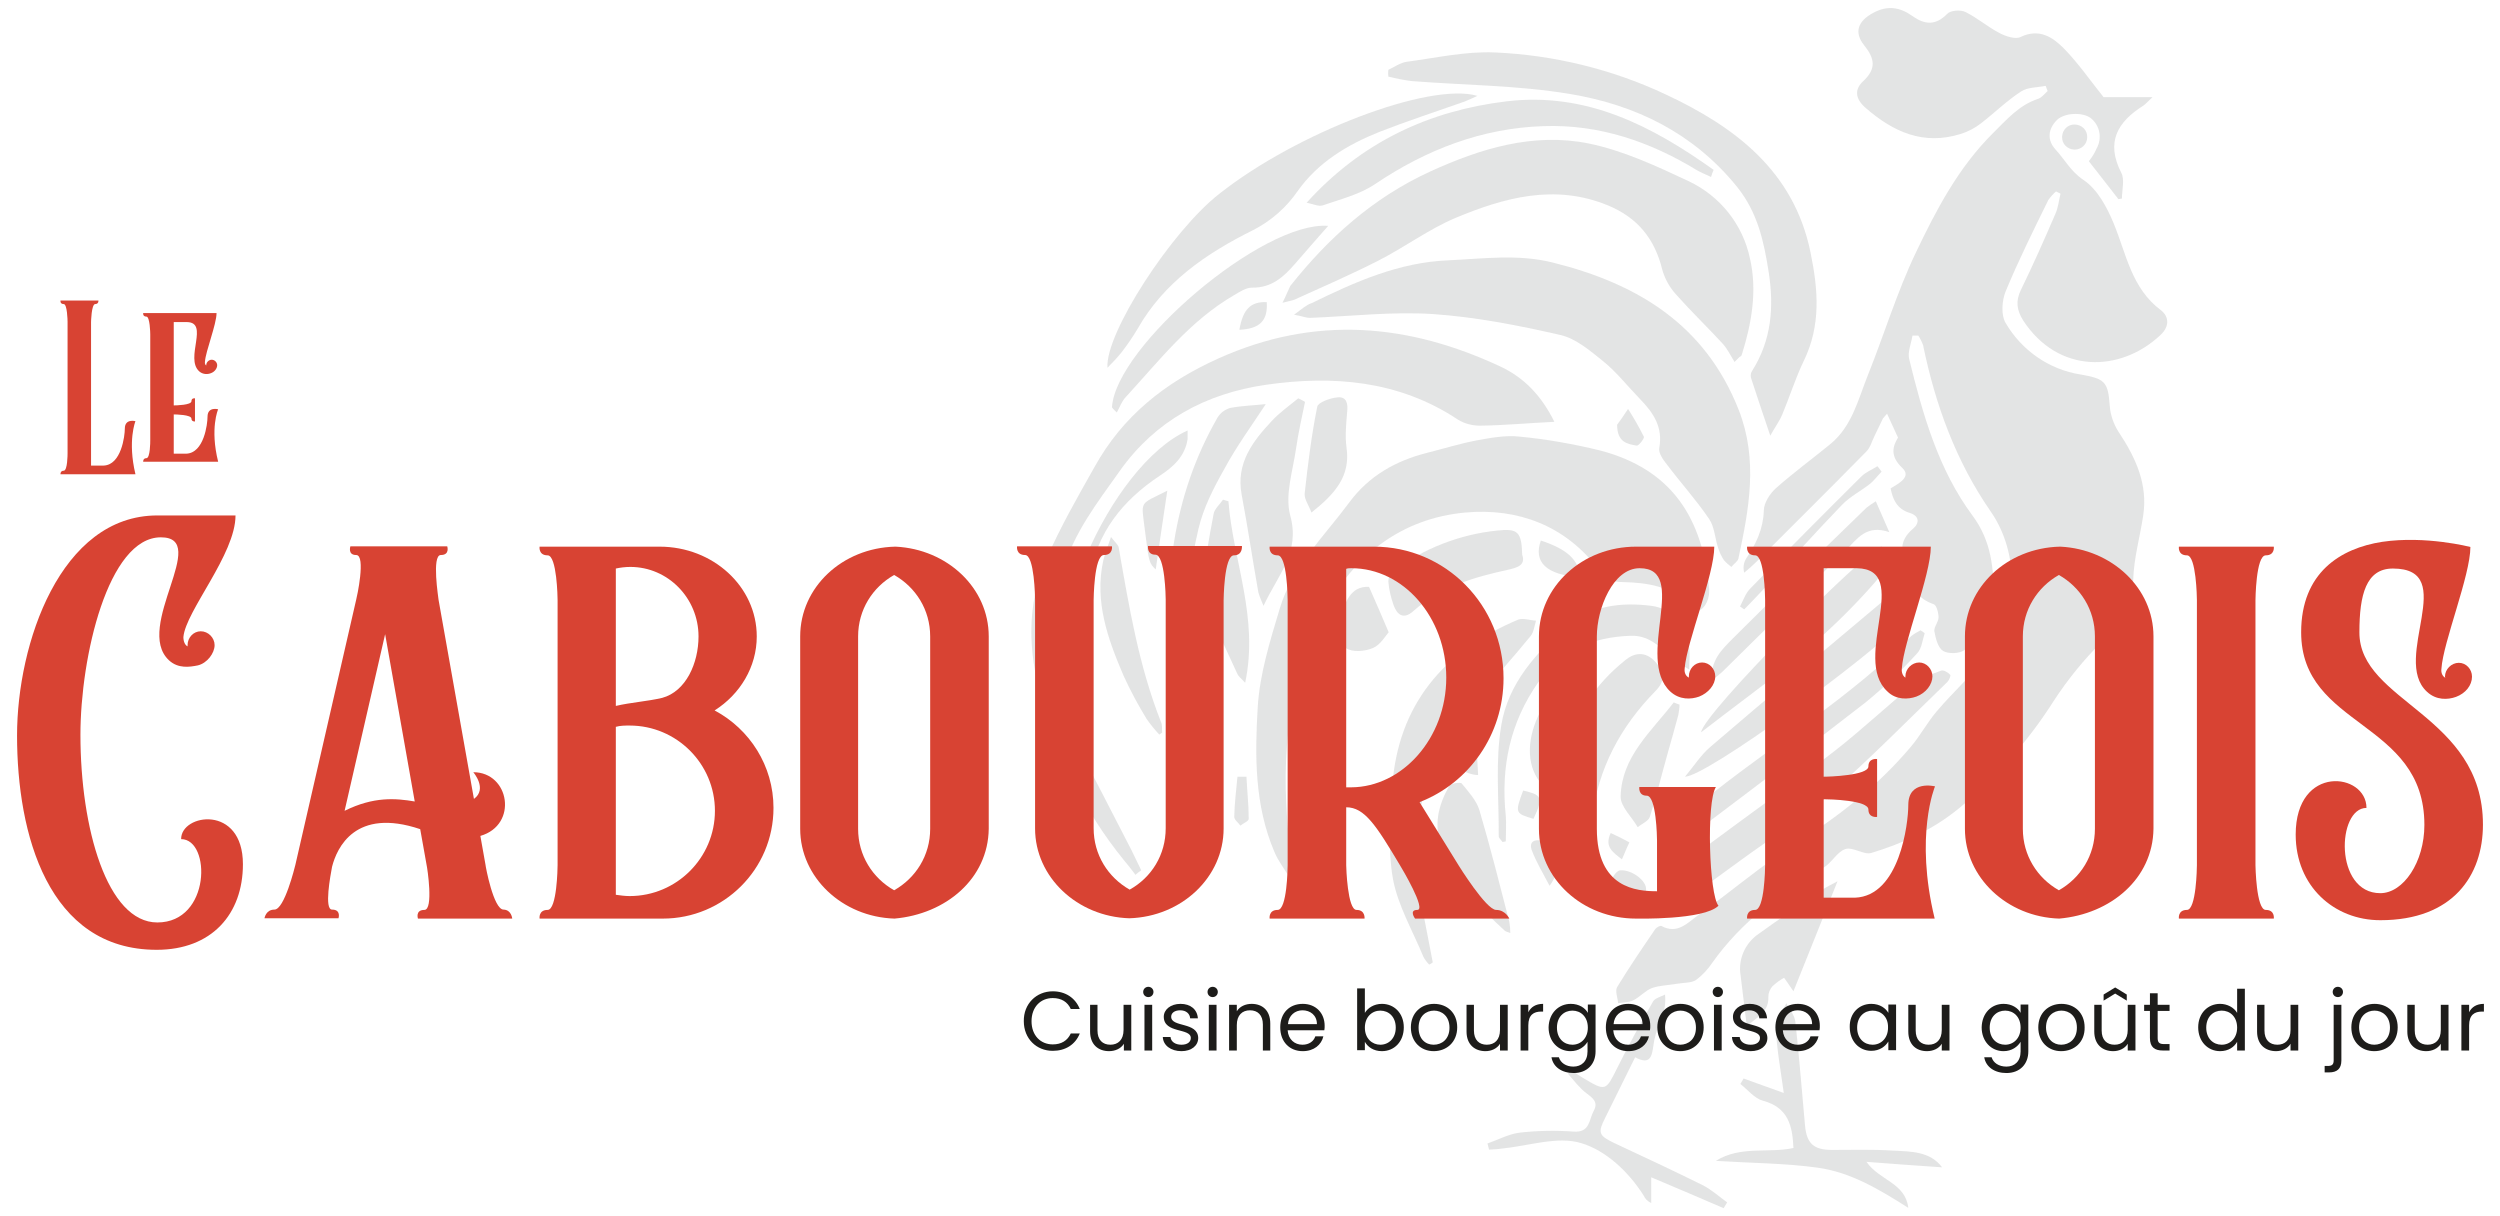 <?xml version="1.0" encoding="utf-8"?>
<!-- Generator: Adobe Illustrator 25.0.1, SVG Export Plug-In . SVG Version: 6.00 Build 0)  -->
<svg version="1.1" id="Calque_1" xmlns="http://www.w3.org/2000/svg" xmlns:xlink="http://www.w3.org/1999/xlink" x="0px" y="0px"
	 viewBox="0 0 777 378" style="enable-background:new 0 0 777 378;" xml:space="preserve">
<style type="text/css">
	.st0{opacity:0.87;}
	.st1{clip-path:url(#SVGID_2_);}
	.st2{fill:#DFE0E0;}
	.st3{clip-path:url(#SVGID_4_);}
	.st4{clip-path:url(#SVGID_6_);}
	.st5{clip-path:url(#SVGID_8_);}
	.st6{clip-path:url(#SVGID_10_);}
	.st7{clip-path:url(#SVGID_12_);}
	.st8{clip-path:url(#SVGID_14_);}
	.st9{clip-path:url(#SVGID_16_);}
	.st10{clip-path:url(#SVGID_18_);}
	.st11{clip-path:url(#SVGID_20_);}
	.st12{clip-path:url(#SVGID_22_);}
	.st13{clip-path:url(#SVGID_24_);}
	.st14{clip-path:url(#SVGID_26_);}
	.st15{clip-path:url(#SVGID_28_);}
	.st16{clip-path:url(#SVGID_30_);}
	.st17{clip-path:url(#SVGID_32_);}
	.st18{clip-path:url(#SVGID_34_);}
	.st19{clip-path:url(#SVGID_36_);}
	.st20{clip-path:url(#SVGID_38_);}
	.st21{clip-path:url(#SVGID_40_);}
	.st22{clip-path:url(#SVGID_42_);}
	.st23{clip-path:url(#SVGID_44_);}
	.st24{clip-path:url(#SVGID_46_);}
	.st25{clip-path:url(#SVGID_48_);}
	.st26{clip-path:url(#SVGID_50_);}
	.st27{clip-path:url(#SVGID_52_);}
	.st28{clip-path:url(#SVGID_54_);}
	.st29{clip-path:url(#SVGID_56_);}
	.st30{clip-path:url(#SVGID_58_);}
	.st31{clip-path:url(#SVGID_60_);}
	.st32{clip-path:url(#SVGID_62_);}
	.st33{clip-path:url(#SVGID_64_);}
	.st34{clip-path:url(#SVGID_66_);}
	.st35{clip-path:url(#SVGID_68_);}
	.st36{clip-path:url(#SVGID_70_);}
	.st37{clip-path:url(#SVGID_72_);}
	.st38{clip-path:url(#SVGID_74_);}
	.st39{clip-path:url(#SVGID_76_);}
	.st40{clip-path:url(#SVGID_78_);}
	.st41{clip-path:url(#SVGID_80_);}
	.st42{clip-path:url(#SVGID_82_);}
	.st43{clip-path:url(#SVGID_84_);}
	.st44{clip-path:url(#SVGID_86_);}
	.st45{clip-path:url(#SVGID_88_);}
	.st46{clip-path:url(#SVGID_90_);}
	.st47{enable-background:new    ;}
	.st48{fill:#D84333;}
	.st49{fill:#1D1C1A;}
</style>
<g transform="translate(-474 1658)">
	<g transform="translate(782.3 -1670.5)">
		<g class="st0">
			<g>
				<g>
					<defs>
						<rect id="SVGID_1_" x="9.7" y="12.5" width="358" height="378"/>
					</defs>
					<clipPath id="SVGID_2_">
						<use xlink:href="#SVGID_1_"  style="overflow:visible;"/>
					</clipPath>
					<g class="st1">
						<g>
							<path class="st2" d="M340.9,62.6c3.2,4.1,6.2,7.9,9.2,11.8c0.4-0.1,0.7-0.1,1.1-0.2c0-2.7,0.9-5.9-0.2-8
								c-4.9-9.5-1.2-15.8,6.9-20.9c0.7-0.5,1.3-1.2,2.8-2.6h-15.2c-3.9-4.8-7.7-10.4-12.4-15.2c-3.4-3.4-7.6-6.3-13.4-3.5
								c-1.6,0.8-4.6-0.2-6.5-1.2c-3.7-1.9-7-4.8-10.7-6.6c-1.5-0.7-4.6-0.5-5.6,0.6c-3.6,3.7-7,3.4-10.8,0.7
								c-3.9-2.8-7.8-3.4-12.2-1c-4.7,2.5-6.1,6-2.8,10.1s3.8,7.3-0.3,11.1c-2.9,2.7-2.4,5.6,0.7,8.3c8.6,7.5,18,11.8,29.7,8.1
								c2.2-0.7,4.3-1.8,6.1-3.2c4.3-3.3,8.1-7.1,12.6-10c2-1.3,5-1.2,7.6-1.7c0.2,0.5,0.4,1.1,0.6,1.6c-0.9,0.8-1.8,2-2.9,2.4
								c-6.1,2-9.8,6.5-14.2,10.8c-10.7,10.7-17.5,23.7-23.8,36.9c-5.9,12.3-9.9,25.6-15,38.3c-3,7.5-4.9,15.8-11.6,21.3
								c-5.6,4.6-11.5,8.9-16.9,13.7c-1.9,1.7-3.8,4.6-3.8,7c-0.2,5.7-2.4,10.4-5.5,14.9c-0.8,1.3-1,2.9-0.6,4.4
								c1.3-1.1,2.6-2.2,3.8-3.4c11.4-11.4,22.9-22.8,34.2-34.3c1.2-1.2,1.7-3.2,2.5-4.8c0.9-1.8,1.7-3.6,2.6-5.4
								c0.4-0.5,0.8-1,1.3-1.5c1.1,2.4,2.1,4.6,3.4,7.4c-1.7,2.8-2.5,5.8,1.3,9.4c3,2.8-1,4.8-3.6,6.4c0.7,3.5,2,6.4,5.9,7.6
								c3,0.9,3.2,3.1,1.1,4.9c-4.6,3.9-4.1,7.9-0.7,12.1c0.4,0.5,0.9,1.1,0.8,1.6c-0.7,5.1,1.5,8.1,6.3,9.8
								c0.9,0.3,1.5,2.7,1.5,4.1s-1.5,3-1.3,4.3c0.4,2.2,1.1,5.1,2.7,6.1s5.2,0.9,6.7-0.3c5.1-4.2,9.1-9.2,9.1-16.4
								c-0.1-9-0.7-17.3-6.6-25.3c-10.7-14.4-15.5-31.5-19.7-48.6c-0.6-2.2,0.6-4.9,1-7.4h1.8c0.6,0.9,1.1,1.9,1.5,3
								c3.8,18.5,10.2,36.1,21.1,51.8c8.7,12.6,8.9,31.8-0.6,44c-4.9,6.3-11,11.8-16.2,17.9c-3,3.5-5.2,7.7-8.2,11.2
								c-10.2,12.1-22.6,21.7-36,30.2c-10.5,6.7-20,14.9-30.1,22.1c-3.2,2.3-6.4,6-11.3,3.3c-0.4-0.2-1.5,0.4-1.9,0.9
								c-4.1,6-8.2,12-11.9,18.1c-0.7,1.2,0.2,3.3,0.3,5c1.6-0.3,3.3-0.2,4.7-0.9c2.1-1,3.7-3,5.8-3.8c2.6-0.9,5.4-0.9,8.2-1.4
								c1.9-0.3,4.1-0.2,5.5-1.1c2-1.5,3.7-3.3,5.1-5.4c9-12.7,21.2-21.7,34.5-29.5c2.6-1.5,4.2-4.9,6.8-5.8
								c2.3-0.8,5.8,1.9,8.1,1.2c9.9-3,19.3-7.3,27.4-14c11.5-9.5,21.4-20.8,29.4-33.4c4.3-6.6,9.3-12.7,14.9-18.3
								c5.4-5.6,9.5-11.1,9.7-19.2c0.2-6.7,2.1-13.3,3.1-19.9c1.5-9.8-2.3-18-7.6-26c-1.6-2.5-2.6-5.3-2.8-8.3
								c-0.5-7.4-1.6-8.3-9-9.6c-9.8-1.5-18.4-7.5-23.4-16.1c-1.4-2.4-1.1-6.8,0-9.6c4-9.7,8.7-19.1,13.3-28.5
								c0.7-1,1.5-1.9,2.4-2.7c0.5,0.2,1,0.5,1.4,0.7c-0.5,2.1-0.7,4.3-1.6,6.3c-3.4,7.9-6.9,15.8-10.7,23.6
								c-1.7,3.5-1.3,6.3,0.7,9.5c10.9,16.7,30.3,16.2,42.7,4.5c2.7-2.5,2.8-5.6,0.1-7.7c-9.1-6.8-10.7-17.3-14.6-26.8
								c-2.1-5.1-5.1-10.8-9.5-13.7c-4-2.7-5.8-6.4-8.7-9.5c-2.6-2.9-2.3-6.3,0.5-9.1c2.3-2.3,8-2.5,10.5-0.6
								c2.9,2.3,3.6,6.3,1.8,9.5C342.7,60.1,341.9,61.4,340.9,62.6"/>
						</g>
					</g>
				</g>
			</g>
			<g>
				<g>
					<defs>
						<rect id="SVGID_3_" x="9.7" y="12.5" width="358" height="378"/>
					</defs>
					<clipPath id="SVGID_4_">
						<use xlink:href="#SVGID_3_"  style="overflow:visible;"/>
					</clipPath>
					<g class="st3">
						<g>
							<path class="st2" d="M93.6,285.2c-0.5-4.7-1-9.3-1.5-14c-2.3-24-0.1-47.6,11.5-69.2c9.1-17,23.8-28.4,43.5-30.2
								c16.4-1.5,31.3,4.1,41.6,17.9c1.6,2.4,4.3,3.8,7.2,3.7c7.8,0.2,15.4,1.2,21,7.5c2.4,2.7,4.2,1,5.3-1.3
								c0.6-1.3,0.8-2.7,0.7-4.1c-2-21.8-11.4-37.1-33.9-43c-8.2-2-16.6-3.5-25-4.3c-4.4-0.5-9.1,0.4-13.5,1.2
								c-5.2,1-10.3,2.6-15.5,3.9c-9.7,2.5-17.9,7.2-23.9,15.3c-7.9,10.7-17.9,20.2-21.7,33.2c-3,10-6.2,20.3-6.8,30.5
								c-0.9,15.1-1,30.5,5.2,45c1.2,2.9,3.2,5.4,4.8,8.1C92.9,285.4,93.3,285.3,93.6,285.2"/>
						</g>
					</g>
				</g>
			</g>
			<g>
				<g>
					<defs>
						<rect id="SVGID_5_" x="9.7" y="12.5" width="358" height="378"/>
					</defs>
					<clipPath id="SVGID_6_">
						<use xlink:href="#SVGID_5_"  style="overflow:visible;"/>
					</clipPath>
					<g class="st4">
						<g>
							<path class="st2" d="M93.9,110.3c2.6,0.5,3.8,1,4.9,1c12.7-0.5,25.5-2,38.1-1.2c13.3,0.9,26.6,3.5,39.7,6.5
								c4.9,1.1,9.3,4.9,13.4,8.2c4.2,3.4,7.6,7.8,11.4,11.7c4.2,4.3,7.2,8.8,6,15.2c-0.3,1.6,1.2,3.7,2.4,5.2
								c4.3,5.7,9.1,11,13.1,16.9c1.7,2.5,1.8,6,2.8,9c0.4,1.3,1,2.6,1.8,3.8c0.7,0.8,1.5,1.5,2.3,2.1c0.7-0.9,2-1.7,2.2-2.6
								c3.3-15.4,6.2-30.6,0.1-46.2c-10.4-26.4-31.3-39.2-57.8-45.8c-10.8-2.7-21.5-1.2-32.3-0.7c-15.5,0.6-29.1,6.7-42.6,13.3
								C97.8,107.2,96.5,108.4,93.9,110.3"/>
						</g>
					</g>
				</g>
			</g>
			<g>
				<g>
					<defs>
						<rect id="SVGID_7_" x="9.7" y="12.5" width="358" height="378"/>
					</defs>
					<clipPath id="SVGID_8_">
						<use xlink:href="#SVGID_7_"  style="overflow:visible;"/>
					</clipPath>
					<g class="st5">
						<g>
							<path class="st2" d="M90.3,106.6c2.3-0.6,3.1-0.7,3.8-1c8.8-4,17.6-7.8,26.2-12.2c8-4.1,15.4-9.6,23.6-13.1
								c15.3-6.4,31.1-10.8,47.7-3.9c9.1,3.8,14.4,10.4,16.7,19.8c0.8,2.9,2.3,5.6,4.3,7.8c4.6,5.2,9.7,10.1,14.4,15.2
								c1.6,1.7,2.6,3.9,3.8,5.8l1.5-1.5c0.2-0.2,0.6-0.3,0.7-0.6c3.1-9.8,4.9-20,2.6-30c-2.2-10.6-9.3-19.5-19.1-24.1
								c-10-4.7-20.3-9.5-31-11.7c-17.3-3.5-33.8,1.6-49.5,8.8c-17.6,8.1-31.5,20.6-43.3,35.5C92,102.8,91.5,104.2,90.3,106.6"/>
						</g>
					</g>
				</g>
			</g>
			<g>
				<g>
					<defs>
						<rect id="SVGID_9_" x="9.7" y="12.5" width="358" height="378"/>
					</defs>
					<clipPath id="SVGID_10_">
						<use xlink:href="#SVGID_9_"  style="overflow:visible;"/>
					</clipPath>
					<g class="st6">
						<g>
							<path class="st2" d="M46.4,283c-1-2-1.9-4-2.9-6c-6.1-11.8-12.1-23.6-18.3-35.3c-8.8-16.8-8.1-33.9-3.2-51.6
								c3.3-11.9,10.7-21.3,17.7-31.2c11.2-15.8,26.9-24.1,45.4-26.8c20.8-3,41.3-1.4,59.7,10.8c2.1,1.3,4.5,1.9,6.9,1.9
								c7.5-0.1,14.9-0.8,23.1-1.2c-3.9-7.9-9.2-13.6-16.6-17.1c-28.8-13.5-57.8-16.1-87.8-2.6c-16.7,7.5-29.8,18-38.5,33.7
								c-5.3,9.4-10.7,18.8-15,28.7c-6.2,14.1-5.7,28.7-1.5,43.4c5.3,18.3,13.4,35.1,25.5,50c1.3,1.5,2.5,3.1,3.7,4.7
								C45.1,283.9,45.8,283.4,46.4,283"/>
						</g>
					</g>
				</g>
			</g>
			<g>
				<g>
					<defs>
						<rect id="SVGID_11_" x="9.7" y="12.5" width="358" height="378"/>
					</defs>
					<clipPath id="SVGID_12_">
						<use xlink:href="#SVGID_11_"  style="overflow:visible;"/>
					</clipPath>
					<g class="st7">
						<g>
							<path class="st2" d="M123.2,36.3c2.4,0.6,4.8,1.1,7.3,1.4c16.4,1.3,33,1.3,49.1,4c20.5,3.4,38.5,12.2,52,28.9
								c6.4,8,8.3,16.9,9.8,26.4c1.7,10.9,0.9,21.2-5.1,30.7c-0.4,0.6-0.6,1.4-0.4,2.2c1.8,5.5,3.6,11,6,18c1.7-3,2.9-4.6,3.7-6.5
								c2.3-5.5,4.1-11.3,6.7-16.7c5.4-11.1,4.5-22.1,2.1-33.8c-5.2-25.3-23.5-39-45.1-49.1c-16.6-7.8-34.7-12.2-53-13
								c-9.1-0.4-18.3,1.7-27.4,2.9c-2,0.3-3.8,1.6-5.7,2.5C123.1,34.9,123.1,35.6,123.2,36.3"/>
						</g>
					</g>
				</g>
			</g>
			<g>
				<g>
					<defs>
						<rect id="SVGID_13_" x="9.7" y="12.5" width="358" height="378"/>
					</defs>
					<clipPath id="SVGID_14_">
						<use xlink:href="#SVGID_13_"  style="overflow:visible;"/>
					</clipPath>
					<g class="st8">
						<g>
							<path class="st2" d="M35.9,126.8c1.5-1.5,3-3.1,4.3-4.7c1.8-2.3,3.5-4.8,5-7.3c8.2-14.5,21.3-23.5,36-30.8
								c5.5-2.8,10.3-7,13.8-12.1c6.3-8.9,15.4-14.4,25.4-18.4c8.7-3.4,17.6-6.3,26.4-9.4c1.3-0.5,2.5-1.1,4.1-1.8
								C136,37.9,94.6,53.8,70.7,72.7C55.8,84.3,35.1,116.2,35.9,126.8"/>
						</g>
					</g>
				</g>
			</g>
			<g>
				<g>
					<defs>
						<rect id="SVGID_15_" x="9.7" y="12.5" width="358" height="378"/>
					</defs>
					<clipPath id="SVGID_16_">
						<use xlink:href="#SVGID_15_"  style="overflow:visible;"/>
					</clipPath>
					<g class="st9">
						<g>
							<path class="st2" d="M137,311.6c-1.2-6.4-2.5-12.8-3.7-19.2c-4.4-23.6,1.4-44.5,17.4-62.8c5.6-6.4,11.3-12.8,16.7-19.4
								c1-1.2,1.2-3.2,1.7-4.8c-1.9-0.1-4-0.9-5.6-0.3c-23.3,9.8-37.3,26.6-39.1,51.9c-0.7,9.5-1.4,19.2,0.2,28.5
								c1.5,8.4,6.2,16.3,9.5,24.4c0.5,0.9,1.1,1.7,1.8,2.4C136.3,312.1,136.7,311.9,137,311.6"/>
						</g>
					</g>
				</g>
			</g>
			<g>
				<g>
					<defs>
						<rect id="SVGID_17_" x="9.7" y="12.5" width="358" height="378"/>
					</defs>
					<clipPath id="SVGID_18_">
						<use xlink:href="#SVGID_17_"  style="overflow:visible;"/>
					</clipPath>
					<g class="st10">
						<g>
							<path class="st2" d="M209.4,289.9c0.8,4,2.4,4.8,5.9,2.4c6-4,11.7-8.3,17.5-12.5c9.2-6.7,18.9-12.9,27.4-20.3
								c12.7-11.2,24.6-23.3,36.7-35c0.6-0.6,1.2-2,0.9-2.3c-0.6-0.7-2-1.5-2.7-1.3c-2.8,1.1-5.9,2-8.2,3.9
								c-8.5,6.9-16.4,14.4-25,21.1c-13.9,10.8-28.3,21-42.4,31.5c-2.4,1.7-4.6,3.7-6.6,5.9C211.5,285.2,210.6,287.7,209.4,289.9"/>
						</g>
					</g>
				</g>
			</g>
			<g>
				<g>
					<defs>
						<rect id="SVGID_19_" x="9.7" y="12.5" width="358" height="378"/>
					</defs>
					<clipPath id="SVGID_20_">
						<use xlink:href="#SVGID_19_"  style="overflow:visible;"/>
					</clipPath>
					<g class="st11">
						<g>
							<path class="st2" d="M224.3,65.3C205.2,51.7,184.8,41,159.9,44c-24,2.9-45,12.6-62.1,31.5c2,0.4,3.8,1.3,5.1,0.8
								c5.5-1.9,11.5-3.4,16.2-6.6c15.9-10.7,33.2-17.4,52.4-18c17.2-0.6,33,4.8,47.6,13.7c1.4,0.8,2.9,1.4,4.4,2.1
								C223.7,66.7,224,66,224.3,65.3"/>
						</g>
					</g>
				</g>
			</g>
			<g>
				<g>
					<defs>
						<rect id="SVGID_21_" x="9.7" y="12.5" width="358" height="378"/>
					</defs>
					<clipPath id="SVGID_22_">
						<use xlink:href="#SVGID_21_"  style="overflow:visible;"/>
					</clipPath>
					<g class="st12">
						<g>
							<path class="st2" d="M85.1,138.1c-3.7,0.4-7.5,0.5-11.1,1.2c-1.6,0.5-3,1.5-3.9,3C55.9,167,53,194.2,55.9,221.6
								c1.6,15,7.8,29.6,12.1,44.4c0.4,1.4,1.7,2.7,2.5,4c0.4-0.1,0.8-0.3,1.2-0.4c-0.3-2-0.6-4-0.9-6.1
								c-2.9-17.4-5.8-34.9-8.7-52.3c-1.9-11.6-0.6-23.1,2.1-34.4c1.5-6.4,4.7-12.7,8-18.5C76,151.2,80.8,144.7,85.1,138.1"/>
						</g>
					</g>
				</g>
			</g>
			<g>
				<g>
					<defs>
						<rect id="SVGID_23_" x="9.7" y="12.5" width="358" height="378"/>
					</defs>
					<clipPath id="SVGID_24_">
						<use xlink:href="#SVGID_23_"  style="overflow:visible;"/>
					</clipPath>
					<g class="st13">
						<g>
							<path class="st2" d="M95.2,136.3c-2.8,2.3-5.8,4.4-8.2,7c-6,6.4-11.2,13.2-9.4,22.9c1.9,10.1,3.4,20.3,5.2,30.4
								c0.4,1.4,1,2.8,1.6,4.2c4.5-9.7,11.5-16.6,8.3-28.1c-1.7-6.3,0.8-13.8,1.8-20.7c0.7-4.9,1.8-9.7,2.8-14.6
								C96.6,137,95.9,136.6,95.2,136.3"/>
						</g>
					</g>
				</g>
			</g>
			<g>
				<g>
					<defs>
						<rect id="SVGID_25_" x="9.7" y="12.5" width="358" height="378"/>
					</defs>
					<clipPath id="SVGID_26_">
						<use xlink:href="#SVGID_25_"  style="overflow:visible;"/>
					</clipPath>
					<g class="st14">
						<g>
							<path class="st2" d="M184.8,284.6c0.5-5.9,0.9-11.9,1.7-17.8c1.9-15.4,8.8-28.4,19.7-39.5c3.1-3.2,3-5.9-0.2-9.3
								c-3-3.1-6.3-2.7-9.2-0.3c-9.1,7.4-16,16.6-16.3,28.6c-0.3,11.7,0.9,23.4,1.5,35c0.1,1.2,1,2.4,1.5,3.6
								C183.9,284.7,184.3,284.6,184.8,284.6"/>
						</g>
					</g>
				</g>
			</g>
			<g>
				<g>
					<defs>
						<rect id="SVGID_27_" x="9.7" y="12.5" width="358" height="378"/>
					</defs>
					<clipPath id="SVGID_28_">
						<use xlink:href="#SVGID_27_"  style="overflow:visible;"/>
					</clipPath>
					<g class="st15">
						<g>
							<path class="st2" d="M295.3,375.3c-3.7-5-9.7-4.9-15.4-5.2c-6.3-0.4-12.6-0.2-18.8-0.2c-5.7,0-7.9-2-8.4-7.6
								c-1-10.7-1.8-21.5-3-32.2c-0.2-2-1.8-3.9-2.8-5.8c-1.2,2.5-3.4,5.1-3.3,7.5c0.3,6.6,1.5,13.2,2.5,20.4
								c-4.9-1.8-8.7-3.1-12.5-4.5c-0.3,0.6-0.7,1.2-1,1.7c2.3,1.8,4.4,4.5,7,5.2c7.9,2.1,9.2,7.8,9.5,14.7
								c-7.7,1.7-16.5-0.8-24.1,4c11,0.7,21.3,0.7,31.5,2.1c10.4,1.4,19.3,6.8,28.3,12.5c-0.9-7.8-9-8.5-13-14.3
								C279.6,374.2,287.5,374.8,295.3,375.3"/>
						</g>
					</g>
				</g>
			</g>
			<g>
				<g>
					<defs>
						<rect id="SVGID_29_" x="9.7" y="12.5" width="358" height="378"/>
					</defs>
					<clipPath id="SVGID_30_">
						<use xlink:href="#SVGID_29_"  style="overflow:visible;"/>
					</clipPath>
					<g class="st16">
						<g>
							<path class="st2" d="M159.7,274c0-2.6,0.2-5.3,0-7.9c-1.6-15.1,1.3-29.1,10.2-41.7c7-9.8,16.8-13.9,28.6-14.3
								c5.2-0.2,8.7,2.9,12.1,6.2c1.9,1.6,4,3,6.1,4.3c0-2.6,0.4-5.3-0.2-7.8c-1.4-6.1-4.8-11.1-11.5-12c-9.3-1.2-18.6-0.1-25.9,6
								c-9.9,8.3-18.7,18.2-20.8,31.1c-1.9,11.3-0.7,23-0.8,34.5c0,0.6,0.8,1.2,1.2,1.8C159,274.1,159.3,274.1,159.7,274"/>
						</g>
					</g>
				</g>
			</g>
			<g>
				<g>
					<defs>
						<rect id="SVGID_31_" x="9.7" y="12.5" width="358" height="378"/>
					</defs>
					<clipPath id="SVGID_32_">
						<use xlink:href="#SVGID_31_"  style="overflow:visible;"/>
					</clipPath>
					<g class="st17">
						<g>
							<path class="st2" d="M38.8,140.7c0.9-1.6,1.5-3.4,2.7-4.7c10.5-11.4,20-23.8,33.8-31.8c1.7-1,3.7-2.3,5.5-2.3
								c6.1,0.1,9.8-3.3,13.3-7.3c3.3-3.8,6.6-7.6,10.4-11.9c-20.3-1.6-66.1,37.5-67.2,56.4C37.7,139.7,38.3,140.2,38.8,140.7"/>
						</g>
					</g>
				</g>
			</g>
			<g>
				<g>
					<defs>
						<rect id="SVGID_33_" x="9.7" y="12.5" width="358" height="378"/>
					</defs>
					<clipPath id="SVGID_34_">
						<use xlink:href="#SVGID_33_"  style="overflow:visible;"/>
					</clipPath>
					<g class="st18">
						<g>
							<path class="st2" d="M179,346.2c1.9,2.1,3.6,4.5,5.8,6.1c2.1,1.6,3.7,2.8,2.2,5.5c-1.5,2.8-1.1,6.8-6.3,6.4
								c-5.5-0.4-11-0.3-16.5,0.3c-3.5,0.4-6.8,2.2-10.2,3.4c0.2,0.6,0.3,1.3,0.5,1.9c1.3-0.1,2.6-0.1,3.8-0.3
								c8.4-0.8,17.5-4,24.9-1.7c7.6,2.3,14.6,8.8,19.3,16.2c0.5,1.1,1.3,1.9,2.4,2.4v-8c8.1,3.4,15.3,6.5,22.5,9.6
								c0.4-0.6,0.7-1.2,1.1-1.8c-2.5-1.8-4.8-3.9-7.5-5.3c-9.1-4.5-18.3-8.8-27.5-13.1c-5-2.4-5.3-3.2-2.8-8.1
								c3-6.1,6-12.1,9.2-18.6c4.5,2.4,5.2,0.1,5.7-3.8c0.5-4,2.4-7.9,3.5-11.8c0.2-1.3,0.2-2.6,0.1-3.9c-1.3,0.7-3.1,1.1-3.7,2.1
								c-3.8,6.7-7.6,13.5-11,20.4c-3.8,7.6-3.6,7.7-11,3.3c-1.2-0.7-2.3-1.5-3.5-2.3C179.7,345.5,179.4,345.9,179,346.2"/>
						</g>
					</g>
				</g>
			</g>
			<g>
				<g>
					<defs>
						<rect id="SVGID_35_" x="9.7" y="12.5" width="358" height="378"/>
					</defs>
					<clipPath id="SVGID_36_">
						<use xlink:href="#SVGID_35_"  style="overflow:visible;"/>
					</clipPath>
					<g class="st19">
						<g>
							<path class="st2" d="M284.9,204.2c-1.3-2.8-2.4-5.3-3.8-8.2l-4.5,3.6c-17.8,15-35.7,29.9-53.4,45.1c-2.8,2.4-4.9,5.7-7.8,9.2
								C222.1,253.8,272.2,217.3,284.9,204.2"/>
						</g>
					</g>
				</g>
			</g>
			<g>
				<g>
					<defs>
						<rect id="SVGID_37_" x="9.7" y="12.5" width="358" height="378"/>
					</defs>
					<clipPath id="SVGID_38_">
						<use xlink:href="#SVGID_37_"  style="overflow:visible;"/>
					</clipPath>
					<g class="st20">
						<g>
							<path class="st2" d="M288.6,208.4c-1,0.5-2,1.1-2.9,1.8c-18.4,18.5-40.7,32.3-61.2,48.4c-4.7,3.7-8.5,8.4-12.5,12.9
								c-0.8,0.9-0.8,2.5-1.6,5c1.6-0.8,3.1-1.6,4.5-2.6c18.9-14.3,37.9-28.5,56.5-43c5.8-4.7,11.2-9.9,16.2-15.4
								c1.4-1.5,1.6-4.1,2.3-6.2C289.5,209,289.1,208.7,288.6,208.4"/>
						</g>
					</g>
				</g>
			</g>
			<g>
				<g>
					<defs>
						<rect id="SVGID_39_" x="9.7" y="12.5" width="358" height="378"/>
					</defs>
					<clipPath id="SVGID_40_">
						<use xlink:href="#SVGID_39_"  style="overflow:visible;"/>
					</clipPath>
					<g class="st21">
						<g>
							<path class="st2" d="M164.8,184.9c-0.2-7.2-1.4-8.2-7.8-7.5c-11.7,1.2-22.9,5.6-32.3,12.6c-1,0.8-1.5,2-1.5,3.3
								c0.2,2.5,0.8,4.9,1.6,7.2c1.1,3.1,3.1,4.7,6.2,1.9c8.3-7.4,18.7-10.5,29.3-12.8C163.5,188.9,165.9,188.1,164.8,184.9"/>
						</g>
					</g>
				</g>
			</g>
			<g>
				<g>
					<defs>
						<rect id="SVGID_41_" x="9.7" y="12.5" width="358" height="378"/>
					</defs>
					<clipPath id="SVGID_42_">
						<use xlink:href="#SVGID_41_"  style="overflow:visible;"/>
					</clipPath>
					<g class="st22">
						<g>
							<path class="st2" d="M220.4,240.1c4.6-3.5,9.2-7.1,13.9-10.6c14.5-10.8,28.3-22.4,40.2-36.1c3.1-3.5,3.1-7,2-11.1
								C270.6,184.5,221.2,234.1,220.4,240.1"/>
						</g>
					</g>
				</g>
			</g>
			<g>
				<g>
					<defs>
						<rect id="SVGID_43_" x="9.7" y="12.5" width="358" height="378"/>
					</defs>
					<clipPath id="SVGID_44_">
						<use xlink:href="#SVGID_43_"  style="overflow:visible;"/>
					</clipPath>
					<g class="st23">
						<g>
							<path class="st2" d="M262.8,286.4c-1.6,0.9-3.4,1.7-5,2.8c-6.6,4.5-13.1,8.9-19.6,13.6c-4.2,2.9-6.4,8-5.5,13
								c0.6,5,1.2,10.1,1.9,15.7c2.7-2.7,6.9-4.1,6.7-9.2c0-1.2,0.5-2.4,1.3-3.3c1.1-1,2.3-1.9,3.6-2.6c0.8,1.1,1.6,2.3,2.9,4.2
								C253.7,309.1,258.2,298,262.8,286.4"/>
						</g>
					</g>
				</g>
			</g>
			<g>
				<g>
					<defs>
						<rect id="SVGID_45_" x="9.7" y="12.5" width="358" height="378"/>
					</defs>
					<clipPath id="SVGID_46_">
						<use xlink:href="#SVGID_45_"  style="overflow:visible;"/>
					</clipPath>
					<g class="st24">
						<g>
							<path class="st2" d="M161.1,302.5c0-1.2-0.1-2.3-0.3-3.5c-3-11.6-5.9-23.2-9.3-34.7c-0.9-3-3.4-5.7-5.5-8.3
								c-0.4-0.5-3.5,0-3.9,0.8c-3.4,6-5,12.4-2.2,19c4.3,10.1,11.2,18.5,19.3,25.8C159.5,302,160.2,302.1,161.1,302.5"/>
						</g>
					</g>
				</g>
			</g>
			<g>
				<g>
					<defs>
						<rect id="SVGID_47_" x="9.7" y="12.5" width="358" height="378"/>
					</defs>
					<clipPath id="SVGID_48_">
						<use xlink:href="#SVGID_47_"  style="overflow:visible;"/>
					</clipPath>
					<g class="st25">
						<g>
							<path class="st2" d="M78.7,224.7c4.3-20.3-3.8-38-5.2-56.4c-0.6-0.2-1.2-0.3-1.7-0.5c-1,1.5-2.6,2.8-2.9,4.4
								c-1.5,7.7-2.7,15.4-3.9,23.1c-0.2,0.9-0.1,1.8,0.3,2.7c3.6,8,7.3,16,11,24C76.6,222.7,77.3,223.2,78.7,224.7"/>
						</g>
					</g>
				</g>
			</g>
			<g>
				<g>
					<defs>
						<rect id="SVGID_49_" x="9.7" y="12.5" width="358" height="378"/>
					</defs>
					<clipPath id="SVGID_50_">
						<use xlink:href="#SVGID_49_"  style="overflow:visible;"/>
					</clipPath>
					<g class="st26">
						<g>
							<path class="st2" d="M278.9,177.9c-1.7-3.9-2.9-6.6-4.2-9.6c-1,0.6-2,1.3-2.9,2c-13.9,13.5-27.9,27-41.6,40.7
								c-3.4,3.4-7,6.9-6.4,12.9c1.1-0.8,2.2-1.7,3.2-2.6c12.8-12.6,25.6-25.3,38.5-37.9C268.9,180,271.8,175.4,278.9,177.9"/>
						</g>
					</g>
				</g>
			</g>
			<g>
				<g>
					<defs>
						<rect id="SVGID_51_" x="9.7" y="12.5" width="358" height="378"/>
					</defs>
					<clipPath id="SVGID_52_">
						<use xlink:href="#SVGID_51_"  style="overflow:visible;"/>
					</clipPath>
					<g class="st27">
						<g>
							<path class="st2" d="M52.9,240.2c-0.1-1.2,0.1-2.4-0.4-3.4c-6.9-17.5-9.9-35.8-13.1-54.1c-0.1-0.8-1-1.5-2.4-3.3
								c-1,3-1.9,5.1-2.4,7.3c-2.8,12.7,1.4,24.4,6.3,35.8c2.1,4.6,4.5,9.1,7.2,13.5c1.2,1.7,2.5,3.3,3.9,4.8
								C52.3,240.6,52.6,240.4,52.9,240.2"/>
						</g>
					</g>
				</g>
			</g>
			<g>
				<g>
					<defs>
						<rect id="SVGID_53_" x="9.7" y="12.5" width="358" height="378"/>
					</defs>
					<clipPath id="SVGID_54_">
						<use xlink:href="#SVGID_53_"  style="overflow:visible;"/>
					</clipPath>
					<g class="st28">
						<g>
							<path class="st2" d="M26.9,226.3c0.4-4,0.6-7.3,0.9-10.5c0.8-7.9,1.4-15.9,2.6-23.8c2.1-13.8,10.1-23.9,21.7-31.6
								c4.3-2.8,7.9-6.1,8.7-11.4c0-0.9,0-1.8,0-2.7C36.6,157.1,12.9,211.4,26.9,226.3"/>
						</g>
					</g>
				</g>
			</g>
			<g>
				<g>
					<defs>
						<rect id="SVGID_55_" x="9.7" y="12.5" width="358" height="378"/>
					</defs>
					<clipPath id="SVGID_56_">
						<use xlink:href="#SVGID_55_"  style="overflow:visible;"/>
					</clipPath>
					<g class="st29">
						<g>
							<path class="st2" d="M99.3,171.8c7.3-5.8,12.2-11.3,10.9-20.2c-0.5-3.6-0.1-7.4,0.2-11.1c0.3-2.6-0.2-4.8-3-4.5
								c-2.3,0.2-6.1,1.6-6.3,2.9c-1.8,8.9-2.9,17.9-3.9,26.9C97,167.6,98.4,169.4,99.3,171.8"/>
						</g>
					</g>
				</g>
			</g>
			<g>
				<g>
					<defs>
						<rect id="SVGID_57_" x="9.7" y="12.5" width="358" height="378"/>
					</defs>
					<clipPath id="SVGID_58_">
						<use xlink:href="#SVGID_57_"  style="overflow:visible;"/>
					</clipPath>
					<g class="st30">
						<g>
							<path class="st2" d="M211.9,230.8c-6.9,9-16.2,16.8-16.5,29.2c-0.1,3.2,3.5,6.4,5.3,9.6c1.3-1.1,3.4-1.9,3.8-3.3
								c2.1-6.6,3.7-13.3,5.6-20c1.1-3.9,2.2-7.7,3.2-11.5c0.2-1.1,0.4-2.2,0.4-3.3C213.1,231.3,212.5,231.1,211.9,230.8"/>
						</g>
					</g>
				</g>
			</g>
			<g>
				<g>
					<defs>
						<rect id="SVGID_59_" x="9.7" y="12.5" width="358" height="378"/>
					</defs>
					<clipPath id="SVGID_60_">
						<use xlink:href="#SVGID_59_"  style="overflow:visible;"/>
					</clipPath>
					<g class="st31">
						<g>
							<path class="st2" d="M173.4,258.4c0.1-14.8,4.1-27.8,12.6-39.3C169.1,226.3,160.5,249.5,173.4,258.4"/>
						</g>
					</g>
				</g>
			</g>
			<g>
				<g>
					<defs>
						<rect id="SVGID_61_" x="9.7" y="12.5" width="358" height="378"/>
					</defs>
					<clipPath id="SVGID_62_">
						<use xlink:href="#SVGID_61_"  style="overflow:visible;"/>
					</clipPath>
					<g class="st32">
						<g>
							<path class="st2" d="M123.3,209c-2.3-5.4-4.1-9.6-6.1-14.1c-6-0.3-7.1,5-9.2,9c-2,3.4-1.1,7.7,2,10c1.9,1.4,5.9,1.1,8.4,0
								C120.8,212.9,122.3,210.1,123.3,209"/>
						</g>
					</g>
				</g>
			</g>
			<g>
				<g>
					<defs>
						<rect id="SVGID_63_" x="9.7" y="12.5" width="358" height="378"/>
					</defs>
					<clipPath id="SVGID_64_">
						<use xlink:href="#SVGID_63_"  style="overflow:visible;"/>
					</clipPath>
					<g class="st33">
						<g>
							<path class="st2" d="M104.7,247.9c3.8-10.7,4.3-20.8-0.7-31C95.6,221.9,96.1,237.8,104.7,247.9"/>
						</g>
					</g>
				</g>
			</g>
			<g>
				<g>
					<defs>
						<rect id="SVGID_65_" x="9.7" y="12.5" width="358" height="378"/>
					</defs>
					<clipPath id="SVGID_66_">
						<use xlink:href="#SVGID_65_"  style="overflow:visible;"/>
					</clipPath>
					<g class="st34">
						<g>
							<path class="st2" d="M275.2,157.4c-1.7,1.1-3.6,1.8-5,3.2c-11.6,11.5-23.1,23.1-34.5,34.8c-1.5,1.5-2.2,3.7-3.2,5.6
								c0.4,0.3,0.9,0.6,1.3,0.9c2.2-2.3,4.4-4.5,6.6-6.9c7.9-8.5,15.7-17.2,23.8-25.6c2.5-2.6,5.9-4.3,8.8-6.6
								c1.3-1.1,2.3-2.5,3.5-3.7C276.1,158.5,275.6,157.9,275.2,157.4"/>
						</g>
					</g>
				</g>
			</g>
			<g>
				<g>
					<defs>
						<rect id="SVGID_67_" x="9.7" y="12.5" width="358" height="378"/>
					</defs>
					<clipPath id="SVGID_68_">
						<use xlink:href="#SVGID_67_"  style="overflow:visible;"/>
					</clipPath>
					<g class="st35">
						<g>
							<path class="st2" d="M54.5,165c-9,4.6-8.1,2.7-6.9,12.8c1.2,9.7,1.3,9.7,3.3,11.7C52,181.5,53.3,173.2,54.5,165"/>
						</g>
					</g>
				</g>
			</g>
			<g>
				<g>
					<defs>
						<rect id="SVGID_69_" x="9.7" y="12.5" width="358" height="378"/>
					</defs>
					<clipPath id="SVGID_70_">
						<use xlink:href="#SVGID_69_"  style="overflow:visible;"/>
					</clipPath>
					<g class="st36">
						<g>
							<path class="st2" d="M182.8,191.9c-0.4-5.4-4-8.7-12.2-11.4C168.2,187.2,172.3,191.2,182.8,191.9"/>
						</g>
					</g>
				</g>
			</g>
			<g>
				<g>
					<defs>
						<rect id="SVGID_71_" x="9.7" y="12.5" width="358" height="378"/>
					</defs>
					<clipPath id="SVGID_72_">
						<use xlink:href="#SVGID_71_"  style="overflow:visible;"/>
					</clipPath>
					<g class="st37">
						<g>
							<path class="st2" d="M173.3,287.8c4.3-5.5,2.5-12.4-2.2-13.9c-2.5-0.8-4.3,0.3-3.3,2.9C169.1,280.3,171.1,283.6,173.3,287.8"
								/>
						</g>
					</g>
				</g>
			</g>
			<g>
				<g>
					<defs>
						<rect id="SVGID_73_" x="9.7" y="12.5" width="358" height="378"/>
					</defs>
					<clipPath id="SVGID_74_">
						<use xlink:href="#SVGID_73_"  style="overflow:visible;"/>
					</clipPath>
					<g class="st38">
						<g>
							<path class="st2" d="M194.3,144.5c0,5.5,3.2,6,6.1,6.5c0.6,0.1,2.5-2.3,2.2-2.8c-1.5-3-3.1-5.8-4.9-8.6
								C196.4,141.6,195,143.6,194.3,144.5"/>
						</g>
					</g>
				</g>
			</g>
			<g>
				<g>
					<defs>
						<rect id="SVGID_75_" x="9.7" y="12.5" width="358" height="378"/>
					</defs>
					<clipPath id="SVGID_76_">
						<use xlink:href="#SVGID_75_"  style="overflow:visible;"/>
					</clipPath>
					<g class="st39">
						<g>
							<path class="st2" d="M201.4,292c0.4-0.6,1.8-1.7,1.9-3c0.2-2.8-4.5-6.3-8.1-6c-0.9,0.1-2.3,1.8-2.4,2.8
								C192.8,289.3,196.6,292.2,201.4,292"/>
						</g>
					</g>
				</g>
			</g>
			<g>
				<g>
					<defs>
						<rect id="SVGID_77_" x="9.7" y="12.5" width="358" height="378"/>
					</defs>
					<clipPath id="SVGID_78_">
						<use xlink:href="#SVGID_77_"  style="overflow:visible;"/>
					</clipPath>
					<g class="st40">
						<g>
							<path class="st2" d="M150.6,242.2c-4.8-0.1-6.1,3.2-7.2,5.9c-0.8,2.1,3.9,5.2,7.7,5.3C150.9,249.9,150.7,246.3,150.6,242.2"
								/>
						</g>
					</g>
				</g>
			</g>
			<g>
				<g>
					<defs>
						<rect id="SVGID_79_" x="9.7" y="12.5" width="358" height="378"/>
					</defs>
					<clipPath id="SVGID_80_">
						<use xlink:href="#SVGID_79_"  style="overflow:visible;"/>
					</clipPath>
					<g class="st41">
						<g>
							<path class="st2" d="M76.3,253.9c-0.4,4.2-0.9,8.3-1,12.5c0,0.9,1.3,1.8,1.9,2.7c0.9-0.7,2.6-1.4,2.6-2.1
								c0-4.4-0.5-8.7-0.7-13.1H76.3"/>
						</g>
					</g>
				</g>
			</g>
			<g>
				<g>
					<defs>
						<rect id="SVGID_81_" x="9.7" y="12.5" width="358" height="378"/>
					</defs>
					<clipPath id="SVGID_82_">
						<use xlink:href="#SVGID_81_"  style="overflow:visible;"/>
					</clipPath>
					<g class="st42">
						<g>
							<path class="st2" d="M76.9,115c6.4-0.3,8.9-2.9,8.5-8.6C80.4,106.2,78,108.6,76.9,115"/>
						</g>
					</g>
				</g>
			</g>
			<g>
				<g>
					<defs>
						<rect id="SVGID_83_" x="9.7" y="12.5" width="358" height="378"/>
					</defs>
					<clipPath id="SVGID_84_">
						<use xlink:href="#SVGID_83_"  style="overflow:visible;"/>
					</clipPath>
					<g class="st43">
						<g>
							<path class="st2" d="M165.1,258.2c-2.6,7-2.5,7.1,3.2,8.8C171.8,259.8,170.3,259.5,165.1,258.2"/>
						</g>
					</g>
				</g>
			</g>
			<g>
				<g>
					<defs>
						<rect id="SVGID_85_" x="9.7" y="12.5" width="358" height="378"/>
					</defs>
					<clipPath id="SVGID_86_">
						<use xlink:href="#SVGID_85_"  style="overflow:visible;"/>
					</clipPath>
					<g class="st44">
						<g>
							<path class="st2" d="M192.3,271.4c-2,4.3,0.6,5.9,3.5,8.2c0.8-2,1.5-3.5,2.3-5.3C196.1,273.2,194.5,272.4,192.3,271.4"/>
						</g>
					</g>
				</g>
			</g>
			<g>
				<g>
					<defs>
						<rect id="SVGID_87_" x="9.7" y="12.5" width="358" height="378"/>
					</defs>
					<clipPath id="SVGID_88_">
						<use xlink:href="#SVGID_87_"  style="overflow:visible;"/>
					</clipPath>
					<g class="st45">
						<g>
							<path class="st2" d="M98.9,250.5c-0.5,1-0.9,1.5-0.8,1.7c0.8,1.9,1.8,3.7,2.9,5.4c0.8-0.3,1.6-0.6,2.4-0.9
								c-0.9-1.6-1.8-3.2-2.8-4.8C100.2,251.5,99.6,251.2,98.9,250.5"/>
						</g>
					</g>
				</g>
			</g>
			<g>
				<g>
					<defs>
						<rect id="SVGID_89_" x="9.7" y="12.5" width="358" height="378"/>
					</defs>
					<clipPath id="SVGID_90_">
						<use xlink:href="#SVGID_89_"  style="overflow:visible;"/>
					</clipPath>
					<g class="st46">
						<g>
							<path class="st2" d="M340.4,55.2c0.1-2.2-1.6-3.9-3.8-4c-2.2-0.1-3.9,1.6-4,3.8s1.6,3.9,3.8,4h0.1
								C338.6,59,340.4,57.3,340.4,55.2"/>
						</g>
					</g>
				</g>
			</g>
		</g>
	</g>
	<g class="st47">
		<path class="st48" d="M549.5-1389.4c0,15.5-9.7,26.6-26.8,26.6c-33.8,0-43.4-36-43.4-66.6c0-28.6,13.5-68.4,43.6-68.4h24.3
			c0,12.1-15.5,29.7-16.2,37.8c0,1.4,0.5,2.5,1.3,2.9v-0.4c0-2.3,1.8-4.3,4.1-4.3s4.3,2,4.3,4.3c0,2.5-2.3,5.6-5.2,6.3
			c-2.5,0.5-6.1,1.1-9-1.6c-11-10.3,13.1-38.2-2.5-38.2c-16.4,0-25,37.1-25,61.4c0,29,8.3,58.3,23.9,58.3c16.7,0,16.7-25.9,7.4-25.9
			C530.2-1405.1,549.5-1408.1,549.5-1389.4z"/>
		<path class="st48" d="M633.2-1372.5h-29.3c0,0-0.9-2.7,2-2.7s0.9-13.1,0.7-13.9l-2-11.2c-20.2-6.8-25.9,5.8-27.4,11.7
			c-0.5,2.7-2.5,13.3,0,13.3c2.9,0,2,2.7,2,2.7h-23c0,0,0.4-2.7,3.1-2.7c3.1,0,6.3-13.1,6.5-13.9l18.9-82.4c0.2-0.7,3.1-13.9,0-13.9
			c-2.7,0-1.8-2.7-1.8-2.7h30.1c0,0,0.9,2.7-2,2.7s-0.7,13.5-0.7,13.9l11,61.9c4.3-3.1-0.2-8.3-0.2-8.3c11.3,0,14,16.4,2.2,19.8
			l1.6,9c0,0.4,2.5,13.9,5.6,13.9C633-1375.2,633.2-1372.5,633.2-1372.5z M602.9-1408.9l-9.2-52l-12.6,54.9
			C590.2-1410.5,597-1409.9,602.9-1408.9z"/>
		<path class="st48" d="M714.4-1406.9c0,19.1-15.5,34.4-34.4,34.4h-38.3c0,0-0.4-2.7,2.5-2.7s3.1-13.1,3.1-13.9v-82.4
			c0-0.7-0.2-13.9-3.1-13.9s-2.5-2.7-2.5-2.7h37.3c16.6,0,30.2,12.4,30.2,27.9c0,9.5-5.2,18-13.1,23
			C707-1431.4,714.4-1420,714.4-1406.9z M665.4-1438.6c4.7-1.1,9.7-1.4,14.4-2.5c7.4-2,11.3-10.8,11.3-19.1
			c0-11.9-9.5-21.6-21.2-21.6c-1.6,0-3.1,0.2-4.5,0.5V-1438.6z M696.2-1406c0-14.6-11.9-26.5-26.5-26.5c-1.4,0-2.9,0-4.3,0.4v52.2
			c1.4,0.2,2.9,0.4,4.3,0.4C684.3-1379.5,696.2-1391.4,696.2-1406z"/>
		<path class="st48" d="M781.3-1460.2v59.8c-0.2,15.5-13.3,26.5-29.3,27.9c-16.2-0.5-29.3-12.8-29.3-27.9v-59.8
			c0-15.3,13.1-27.5,29.5-27.9h0.2C768.4-1487.3,781.3-1475.3,781.3-1460.2z M763.1-1460.2c0-8.3-4.5-15.3-11.2-19.1
			c-6.7,3.8-11.2,10.8-11.2,19.1v59.8c0,8.3,4.5,15.3,11.2,19.1c6.7-3.8,11.2-10.8,11.2-19.1V-1460.2z"/>
		<path class="st48" d="M857.5-1485.4c-3.1,0-3.2,14-3.2,14v70.9c0,15.1-13,27.4-29.3,27.9c-16.2-0.5-29.3-12.8-29.3-27.9v-71.1
			c0-0.7-0.2-13.9-3.1-13.9s-2.5-2.7-2.5-2.7h29.5c0,0,0.4,2.7-2.5,2.7c-3.1,0-3.2,14-3.2,14v70.9c0,8.3,4.5,15.3,11.2,19.1
			c6.8-3.8,11.2-10.8,11.2-19.1v-71.1c0-0.7-0.2-13.9-3.2-13.9c-2.7,0-2.3-2.7-2.3-2.7H860C860-1488.1,860.2-1485.4,857.5-1485.4z"
			/>
		<path class="st48" d="M943.1-1372.5h-29.3c0,0-2-2.7,0.7-2.7c2.9,0-4.9-13.1-5.4-13.9c-7.4-12.4-11-18-16.7-18v18
			c0,0.7,0.4,13.9,3.2,13.9s2.5,2.7,2.5,2.7h-29.5c0,0-0.4-2.7,2.5-2.7c2.9,0,3.1-12.8,3.1-13.9v-82.4c0-1.1-0.2-13.9-3.1-13.9
			c-2.9,0-2.5-2.7-2.5-2.7H901c22.3,0,40.3,18.2,40.3,40.9c0,17.6-10.8,32.6-26.1,38.5l12.1,19.6c0,0,8.6,13.9,11.7,13.9
			C941.9-1375.2,943.1-1372.5,943.1-1372.5z M923.5-1447.4c0-18.7-13.3-34-29.5-34c-0.5,0-1.1,0-1.6,0.2v67.9h1.6
			C909.8-1413.4,923.5-1428.5,923.5-1447.4z"/>
		<path class="st48" d="M1008.1-1376.5c-4.5,4.5-25.6,4-25.6,4c-16.7,0-30.2-12.4-30.2-27.9v-59.8c0-15.5,13.5-27.9,30.2-27.9h24.3
			c0,8.8-8.6,29.7-9.2,37.8c-0.2,1.4,0.4,2.5,1.3,2.9v-0.4c0-2.3,1.8-4.3,4.1-4.3s4.1,2,4.1,4.3c0,2.7-2.2,5.2-5,6.3
			c-2.5,0.9-6.1,1.1-9-1.6c-11-10.3,6.1-38.3-9.5-38.3c-8.3,0-13.3,12.6-13.3,21.2v59.8c0,18.5,12.4,19.4,18.7,19.4v-15.8
			c0-0.9-0.2-13.9-3.2-13.9c-2.7,0-2.3-2.7-2.3-2.7h23.8C1004.3-1408.7,1005.2-1379.9,1008.1-1376.5z"/>
		<path class="st48" d="M1075.3-1372.5h-58.3c0,0-0.4-2.7,2.5-2.7s3.1-12.8,3.1-13.9v-82.4c0-1.1-0.2-13.9-3.1-13.9
			s-2.5-2.7-2.5-2.7h57.1c0,8.8-8.5,29.7-9,37.8c-0.2,1.4,0.4,2.5,1.1,2.9v-0.4c0-2.3,2-4.3,4.3-4.3c2.2,0,4.1,2,4.1,4.3
			c0,2.5-2,5.2-5,6.3c-2.5,0.9-6.3,1.1-9-1.6c-11.2-10.3,7.9-38-9.5-38.3h-10.3v64.8c1.8,0,13.9-0.4,13.9-3.2c0-2.7,2.7-2.3,2.7-2.3
			v18c0,0-2.7,0.4-2.7-2.3c0-2.9-12.1-3.2-13.9-3.2v30.6h9.7c13.9-0.5,16.6-23,16.6-28.8c0-7.9,8.3-5.8,8.3-5.8
			S1069-1398.4,1075.3-1372.5z"/>
		<path class="st48" d="M1143.3-1460.2v59.8c-0.2,15.5-13.3,26.5-29.3,27.9c-16.2-0.5-29.3-12.8-29.3-27.9v-59.8
			c0-15.3,13.1-27.5,29.5-27.9h0.2C1130.3-1487.3,1143.3-1475.3,1143.3-1460.2z M1125.1-1460.2c0-8.3-4.5-15.3-11.2-19.1
			c-6.7,3.8-11.2,10.8-11.2,19.1v59.8c0,8.3,4.5,15.3,11.2,19.1c6.7-3.8,11.2-10.8,11.2-19.1V-1460.2z"/>
		<path class="st48" d="M1180.7-1372.5h-29.5c0,0-0.4-2.7,2.5-2.7s3.1-13.1,3.1-13.9v-82.4c0-0.7-0.2-13.9-3.1-13.9
			s-2.5-2.7-2.5-2.7h29.5c0,0,0.4,2.7-2.5,2.7c-3.1,0-3.2,14-3.2,14v82.3c0,0,0.2,13.9,3.2,13.9
			C1181.1-1375.2,1180.7-1372.5,1180.7-1372.5z"/>
		<path class="st48" d="M1245.7-1401.7c0,15.7-9.2,29.7-31.9,29.7c-14.4,0-26.3-10.6-26.3-26.6c0-22,22-19.3,22-8.3
			c-9.2,0-10.1,26.5,4.3,26.5c7.2,0,13.7-9.7,13.7-21.2c0-32.6-38.3-30.1-38.3-59.9c0-18.5,12.2-26.1,25.2-28.1
			c13.5-2,27.4,1.6,27.4,1.6c0,8.8-8.5,29.7-9,37.8c-0.2,1.4,0.4,2.5,1.3,2.9c-0.2-0.2-0.2-0.2-0.2-0.4c0-2.3,2-4.3,4.3-4.3
			s4.1,2,4.1,4.3c0,2.7-2,5.2-5,6.3c-2.5,0.9-6.1,1.1-9-1.6c-11.2-10.3,10.3-38.3-10.6-38.3c-8.3,0-10.4,8.1-10.4,19.8
			C1207.2-1439.8,1245.7-1435.9,1245.7-1401.7z"/>
	</g>
	<g class="st47">
		<path class="st48" d="M516.1-1510.6h-23.3c0,0-0.1-1.1,1-1.1c1.2,0,1.2-5.1,1.2-5.5v-40.8c0-0.4-0.1-5.5-1.2-5.5
			c-1.2,0-1-1.1-1-1.1h11.8c0,0,0.1,1.1-1,1.1c-1.2,0-1.3,5.6-1.3,5.6v44.6h3.9c5.5-0.2,6.6-9.2,6.6-11.5c0-3.2,3.3-2.3,3.3-2.3
			S513.6-1521,516.1-1510.6z"/>
		<path class="st48" d="M541.8-1514.5h-23.3c0,0-0.1-1.1,1-1.1c1.2,0,1.2-5.1,1.2-5.5v-33c0-0.4-0.1-5.5-1.2-5.5c-1.2,0-1-1.1-1-1.1
			h22.8c0,3.5-3.4,11.9-3.6,15.1c-0.1,0.6,0.1,1,0.4,1.2v-0.1c0-0.9,0.8-1.7,1.7-1.7c0.9,0,1.7,0.8,1.7,1.7c0,1-0.8,2.1-2,2.5
			c-1,0.4-2.5,0.4-3.6-0.6c-4.5-4.1,3.2-15.2-3.8-15.3h-4.1v25.9c0.7,0,5.5-0.1,5.5-1.3c0-1.1,1.1-0.9,1.1-0.9v7.2
			c0,0-1.1,0.1-1.1-0.9c0-1.2-4.8-1.3-5.5-1.3v12.2h3.9c5.5-0.2,6.6-9.2,6.6-11.5c0-3.2,3.3-2.3,3.3-2.3S539.2-1524.9,541.8-1514.5z
			"/>
	</g>
	<g class="st47">
		<path class="st49" d="M801.2-1349.9c3.9,0,7,2,8.4,5.5h-2.8c-1-2.2-2.9-3.4-5.6-3.4c-3.8,0-6.6,2.8-6.6,7.2c0,4.4,2.8,7.2,6.6,7.2
			c2.7,0,4.6-1.2,5.6-3.4h2.8c-1.4,3.5-4.5,5.4-8.4,5.4c-5.1,0-9-3.8-9-9.2C792.1-1346,796.1-1349.9,801.2-1349.9z"/>
		<path class="st49" d="M825.7-1331.5h-2.4v-2.1c-0.9,1.5-2.7,2.3-4.6,2.3c-3.3,0-5.9-2-5.9-6.1v-8.3h2.3v8c0,2.9,1.6,4.4,4,4.4
			c2.4,0,4.1-1.5,4.1-4.6v-7.8h2.4V-1331.5z"/>
		<path class="st49" d="M829.3-1349.7c0-0.9,0.7-1.6,1.6-1.6c0.9,0,1.6,0.7,1.6,1.6s-0.7,1.6-1.6,1.6
			C830-1348.1,829.3-1348.8,829.3-1349.7z M829.7-1345.7h2.4v14.2h-2.4V-1345.7z"/>
		<path class="st49" d="M841.2-1331.3c-3.3,0-5.7-1.8-5.8-4.4h2.4c0.1,1.4,1.4,2.4,3.4,2.4c1.9,0,2.9-0.9,2.9-2.1
			c0-3.2-8.4-1.3-8.4-6.6c0-2.2,2.1-4,5.2-4c3.1,0,5.2,1.7,5.4,4.5h-2.4c-0.1-1.4-1.2-2.5-3.1-2.5c-1.7,0-2.8,0.8-2.8,2
			c0,3.4,8.3,1.5,8.4,6.6C846.4-1333,844.3-1331.3,841.2-1331.3z"/>
		<path class="st49" d="M849.3-1349.7c0-0.9,0.7-1.6,1.6-1.6c0.9,0,1.6,0.7,1.6,1.6s-0.7,1.6-1.6,1.6
			C850-1348.1,849.3-1348.8,849.3-1349.7z M849.7-1345.7h2.4v14.2h-2.4V-1345.7z"/>
		<path class="st49" d="M866.5-1339.6c0-2.9-1.6-4.4-4-4.4c-2.4,0-4.1,1.5-4.1,4.6v7.9h-2.4v-14.2h2.4v2c0.9-1.5,2.7-2.3,4.6-2.3
			c3.3,0,5.8,2,5.8,6.1v8.4h-2.3V-1339.6z"/>
		<path class="st49" d="M878.9-1331.3c-4.1,0-7-2.9-7-7.4c0-4.5,2.9-7.3,7-7.3c4.1,0,6.8,2.9,6.8,6.8c0,0.5,0,0.9-0.1,1.4h-11.4
			c0.2,2.9,2.2,4.5,4.6,4.5c2.1,0,3.5-1.1,4-2.6h2.5C884.7-1333.3,882.4-1331.3,878.9-1331.3z M874.3-1339.7h9
			c0-2.8-2.1-4.3-4.5-4.3C876.5-1344,874.5-1342.4,874.3-1339.7z"/>
		<path class="st49" d="M903.5-1346c3.8,0,6.8,2.9,6.8,7.3c0,4.4-2.9,7.4-6.8,7.4c-2.6,0-4.4-1.3-5.3-2.9v2.6h-2.4v-19.2h2.4v7.6
			C899.1-1344.7,901-1346,903.5-1346z M903-1343.9c-2.6,0-4.8,2-4.8,5.3c0,3.4,2.3,5.3,4.8,5.3c2.6,0,4.8-2,4.8-5.3
			C907.8-1342,905.6-1343.9,903-1343.9z"/>
		<path class="st49" d="M919.6-1331.3c-4,0-7.1-2.9-7.1-7.4c0-4.5,3.2-7.3,7.2-7.3c4.1,0,7.2,2.8,7.2,7.3
			C926.9-1334.1,923.6-1331.3,919.6-1331.3z M919.6-1333.3c2.5,0,4.9-1.7,4.9-5.3c0-3.6-2.4-5.3-4.8-5.3c-2.5,0-4.8,1.7-4.8,5.3
			C914.9-1335,917.1-1333.3,919.6-1333.3z"/>
		<path class="st49" d="M942.6-1331.5h-2.4v-2.1c-0.9,1.5-2.7,2.3-4.5,2.3c-3.3,0-5.9-2-5.9-6.1v-8.3h2.3v8c0,2.9,1.6,4.4,4,4.4
			c2.4,0,4.1-1.5,4.1-4.6v-7.8h2.4V-1331.5z"/>
		<path class="st49" d="M949-1331.5h-2.4v-14.2h2.4v2.3c0.8-1.6,2.3-2.6,4.6-2.6v2.4H953c-2.3,0-4,1-4,4.3V-1331.5z"/>
		<path class="st49" d="M962.2-1346c2.6,0,4.5,1.3,5.3,2.8v-2.6h2.4v14.6c0,3.9-2.6,6.7-6.8,6.7c-3.7,0-6.4-1.9-6.9-4.9h2.3
			c0.5,1.7,2.2,2.9,4.5,2.9c2.5,0,4.4-1.6,4.4-4.7v-3c-0.9,1.5-2.7,2.9-5.3,2.9c-3.8,0-6.8-3-6.8-7.4
			C955.4-1343.1,958.4-1346,962.2-1346z M962.7-1343.9c-2.6,0-4.8,1.9-4.8,5.3c0,3.4,2.2,5.3,4.8,5.3c2.6,0,4.8-2,4.8-5.3
			C967.5-1342,965.3-1343.9,962.7-1343.9z"/>
		<path class="st49" d="M980.1-1331.3c-4.1,0-7-2.9-7-7.4c0-4.5,2.9-7.3,7-7.3c4.1,0,6.8,2.9,6.8,6.8c0,0.5,0,0.9-0.1,1.4h-11.4
			c0.2,2.9,2.2,4.5,4.6,4.5c2.1,0,3.5-1.1,4-2.6h2.5C985.9-1333.3,983.6-1331.3,980.1-1331.3z M975.5-1339.7h9
			c0-2.8-2.1-4.3-4.5-4.3C977.7-1344,975.7-1342.4,975.5-1339.7z"/>
		<path class="st49" d="M996.2-1331.3c-4,0-7.1-2.9-7.1-7.4c0-4.5,3.2-7.3,7.2-7.3c4.1,0,7.2,2.8,7.2,7.3
			C1003.5-1334.1,1000.3-1331.3,996.2-1331.3z M996.2-1333.3c2.5,0,4.9-1.7,4.9-5.3c0-3.6-2.4-5.3-4.8-5.3c-2.5,0-4.8,1.7-4.8,5.3
			C991.6-1335,993.8-1333.3,996.2-1333.3z"/>
		<path class="st49" d="M1006.3-1349.7c0-0.9,0.7-1.6,1.6-1.6c0.9,0,1.6,0.7,1.6,1.6s-0.7,1.6-1.6,1.6
			C1007-1348.1,1006.3-1348.8,1006.3-1349.7z M1006.7-1345.7h2.4v14.2h-2.4V-1345.7z"/>
		<path class="st49" d="M1018.1-1331.3c-3.3,0-5.7-1.8-5.8-4.4h2.4c0.1,1.4,1.4,2.4,3.4,2.4c1.9,0,2.9-0.9,2.9-2.1
			c0-3.2-8.4-1.3-8.4-6.6c0-2.2,2.1-4,5.2-4c3.1,0,5.2,1.7,5.4,4.5h-2.4c-0.1-1.4-1.2-2.5-3.1-2.5c-1.7,0-2.8,0.8-2.8,2
			c0,3.4,8.3,1.5,8.4,6.6C1023.3-1333,1021.3-1331.3,1018.1-1331.3z"/>
		<path class="st49" d="M1032.8-1331.3c-4.1,0-7-2.9-7-7.4c0-4.5,2.9-7.3,7-7.3c4.1,0,6.8,2.9,6.8,6.8c0,0.5,0,0.9-0.1,1.4h-11.4
			c0.2,2.9,2.2,4.5,4.6,4.5c2.1,0,3.5-1.1,4-2.6h2.5C1038.6-1333.3,1036.3-1331.3,1032.8-1331.3z M1028.2-1339.7h9
			c0-2.8-2.1-4.3-4.5-4.3C1030.4-1344,1028.5-1342.4,1028.2-1339.7z"/>
		<path class="st49" d="M1055.6-1346c2.7,0,4.5,1.4,5.3,2.8v-2.6h2.4v14.2h-2.4v-2.7c-0.9,1.5-2.7,2.9-5.3,2.9c-3.8,0-6.7-3-6.7-7.4
			C1048.8-1343.1,1051.8-1346,1055.6-1346z M1056-1343.9c-2.6,0-4.8,1.9-4.8,5.3c0,3.4,2.2,5.3,4.8,5.3s4.8-2,4.8-5.3
			C1060.9-1342,1058.6-1343.9,1056-1343.9z"/>
		<path class="st49" d="M1079.9-1331.5h-2.4v-2.1c-0.9,1.5-2.7,2.3-4.6,2.3c-3.3,0-5.8-2-5.8-6.1v-8.3h2.3v8c0,2.9,1.6,4.4,4,4.4
			c2.4,0,4.1-1.5,4.1-4.6v-7.8h2.4V-1331.5z"/>
		<path class="st49" d="M1096.7-1346c2.6,0,4.5,1.3,5.3,2.8v-2.6h2.4v14.6c0,3.9-2.6,6.7-6.8,6.7c-3.7,0-6.4-1.9-6.9-4.9h2.3
			c0.5,1.7,2.2,2.9,4.6,2.9c2.5,0,4.4-1.6,4.4-4.7v-3c-0.9,1.5-2.7,2.9-5.3,2.9c-3.8,0-6.8-3-6.8-7.4
			C1090-1343.1,1092.9-1346,1096.7-1346z M1097.2-1343.9c-2.6,0-4.8,1.9-4.8,5.3c0,3.4,2.2,5.3,4.8,5.3c2.6,0,4.8-2,4.8-5.3
			C1102-1342,1099.8-1343.9,1097.2-1343.9z"/>
		<path class="st49" d="M1114.6-1331.3c-4,0-7.1-2.9-7.1-7.4c0-4.5,3.2-7.3,7.2-7.3c4.1,0,7.2,2.8,7.2,7.3
			C1122-1334.1,1118.7-1331.3,1114.6-1331.3z M1114.6-1333.3c2.5,0,4.9-1.7,4.9-5.3c0-3.6-2.4-5.3-4.8-5.3c-2.5,0-4.8,1.7-4.8,5.3
			C1110-1335,1112.2-1333.3,1114.6-1333.3z"/>
		<path class="st49" d="M1137.7-1331.5h-2.4v-2.1c-0.9,1.5-2.7,2.3-4.5,2.3c-3.3,0-5.9-2-5.9-6.1v-8.3h2.3v8c0,2.9,1.6,4.4,4,4.4
			c2.4,0,4.1-1.5,4.1-4.6v-7.8h2.4V-1331.5z M1135-1347l-3.6-2.2l-3.6,2.2v-1.9l3.6-2.2l3.6,2.2V-1347z"/>
		<path class="st49" d="M1142.2-1343.8h-1.8v-1.9h1.8v-3.6h2.4v3.6h3.7v1.9h-3.7v8.4c0,1.4,0.5,1.9,2,1.9h1.7v2h-2.1
			c-2.5,0-4-1-4-3.9V-1343.8z"/>
		<path class="st49" d="M1164-1346c2.2,0,4.3,1.1,5.3,2.8v-7.5h2.4v19.2h-2.4v-2.7c-0.9,1.6-2.7,2.9-5.3,2.9c-3.8,0-6.8-3-6.8-7.4
			C1157.2-1343.1,1160.2-1346,1164-1346z M1164.5-1343.9c-2.6,0-4.8,1.9-4.8,5.3c0,3.4,2.2,5.3,4.8,5.3c2.6,0,4.8-2,4.8-5.3
			C1169.3-1342,1167.1-1343.9,1164.5-1343.9z"/>
		<path class="st49" d="M1188.3-1331.5h-2.4v-2.1c-0.9,1.5-2.7,2.3-4.5,2.3c-3.3,0-5.9-2-5.9-6.1v-8.3h2.3v8c0,2.9,1.6,4.4,4,4.4
			c2.4,0,4.1-1.5,4.1-4.6v-7.8h2.4V-1331.5z"/>
		<path class="st49" d="M1201.7-1345.7v17.3c0,2.6-1.4,3.7-3.8,3.7h-1.4v-2h1c1.3,0,1.8-0.5,1.8-1.7v-17.3H1201.7z M1199-1349.7
			c0-0.9,0.7-1.6,1.6-1.6c0.9,0,1.6,0.7,1.6,1.6s-0.7,1.6-1.6,1.6C1199.7-1348.1,1199-1348.8,1199-1349.7z"/>
		<path class="st49" d="M1211.9-1331.3c-4,0-7.1-2.9-7.1-7.4c0-4.5,3.2-7.3,7.2-7.3c4.1,0,7.2,2.8,7.2,7.3
			C1219.2-1334.1,1216-1331.3,1211.9-1331.3z M1211.9-1333.3c2.5,0,4.9-1.7,4.9-5.3c0-3.6-2.4-5.3-4.8-5.3c-2.5,0-4.8,1.7-4.8,5.3
			C1207.3-1335,1209.5-1333.3,1211.9-1333.3z"/>
		<path class="st49" d="M1235-1331.5h-2.4v-2.1c-0.9,1.5-2.7,2.3-4.5,2.3c-3.3,0-5.9-2-5.9-6.1v-8.3h2.3v8c0,2.9,1.6,4.4,4,4.4
			c2.4,0,4.1-1.5,4.1-4.6v-7.8h2.4V-1331.5z"/>
		<path class="st49" d="M1241.4-1331.5h-2.4v-14.2h2.4v2.3c0.8-1.6,2.3-2.6,4.6-2.6v2.4h-0.6c-2.3,0-4,1-4,4.3V-1331.5z"/>
	</g>
</g>
</svg>
